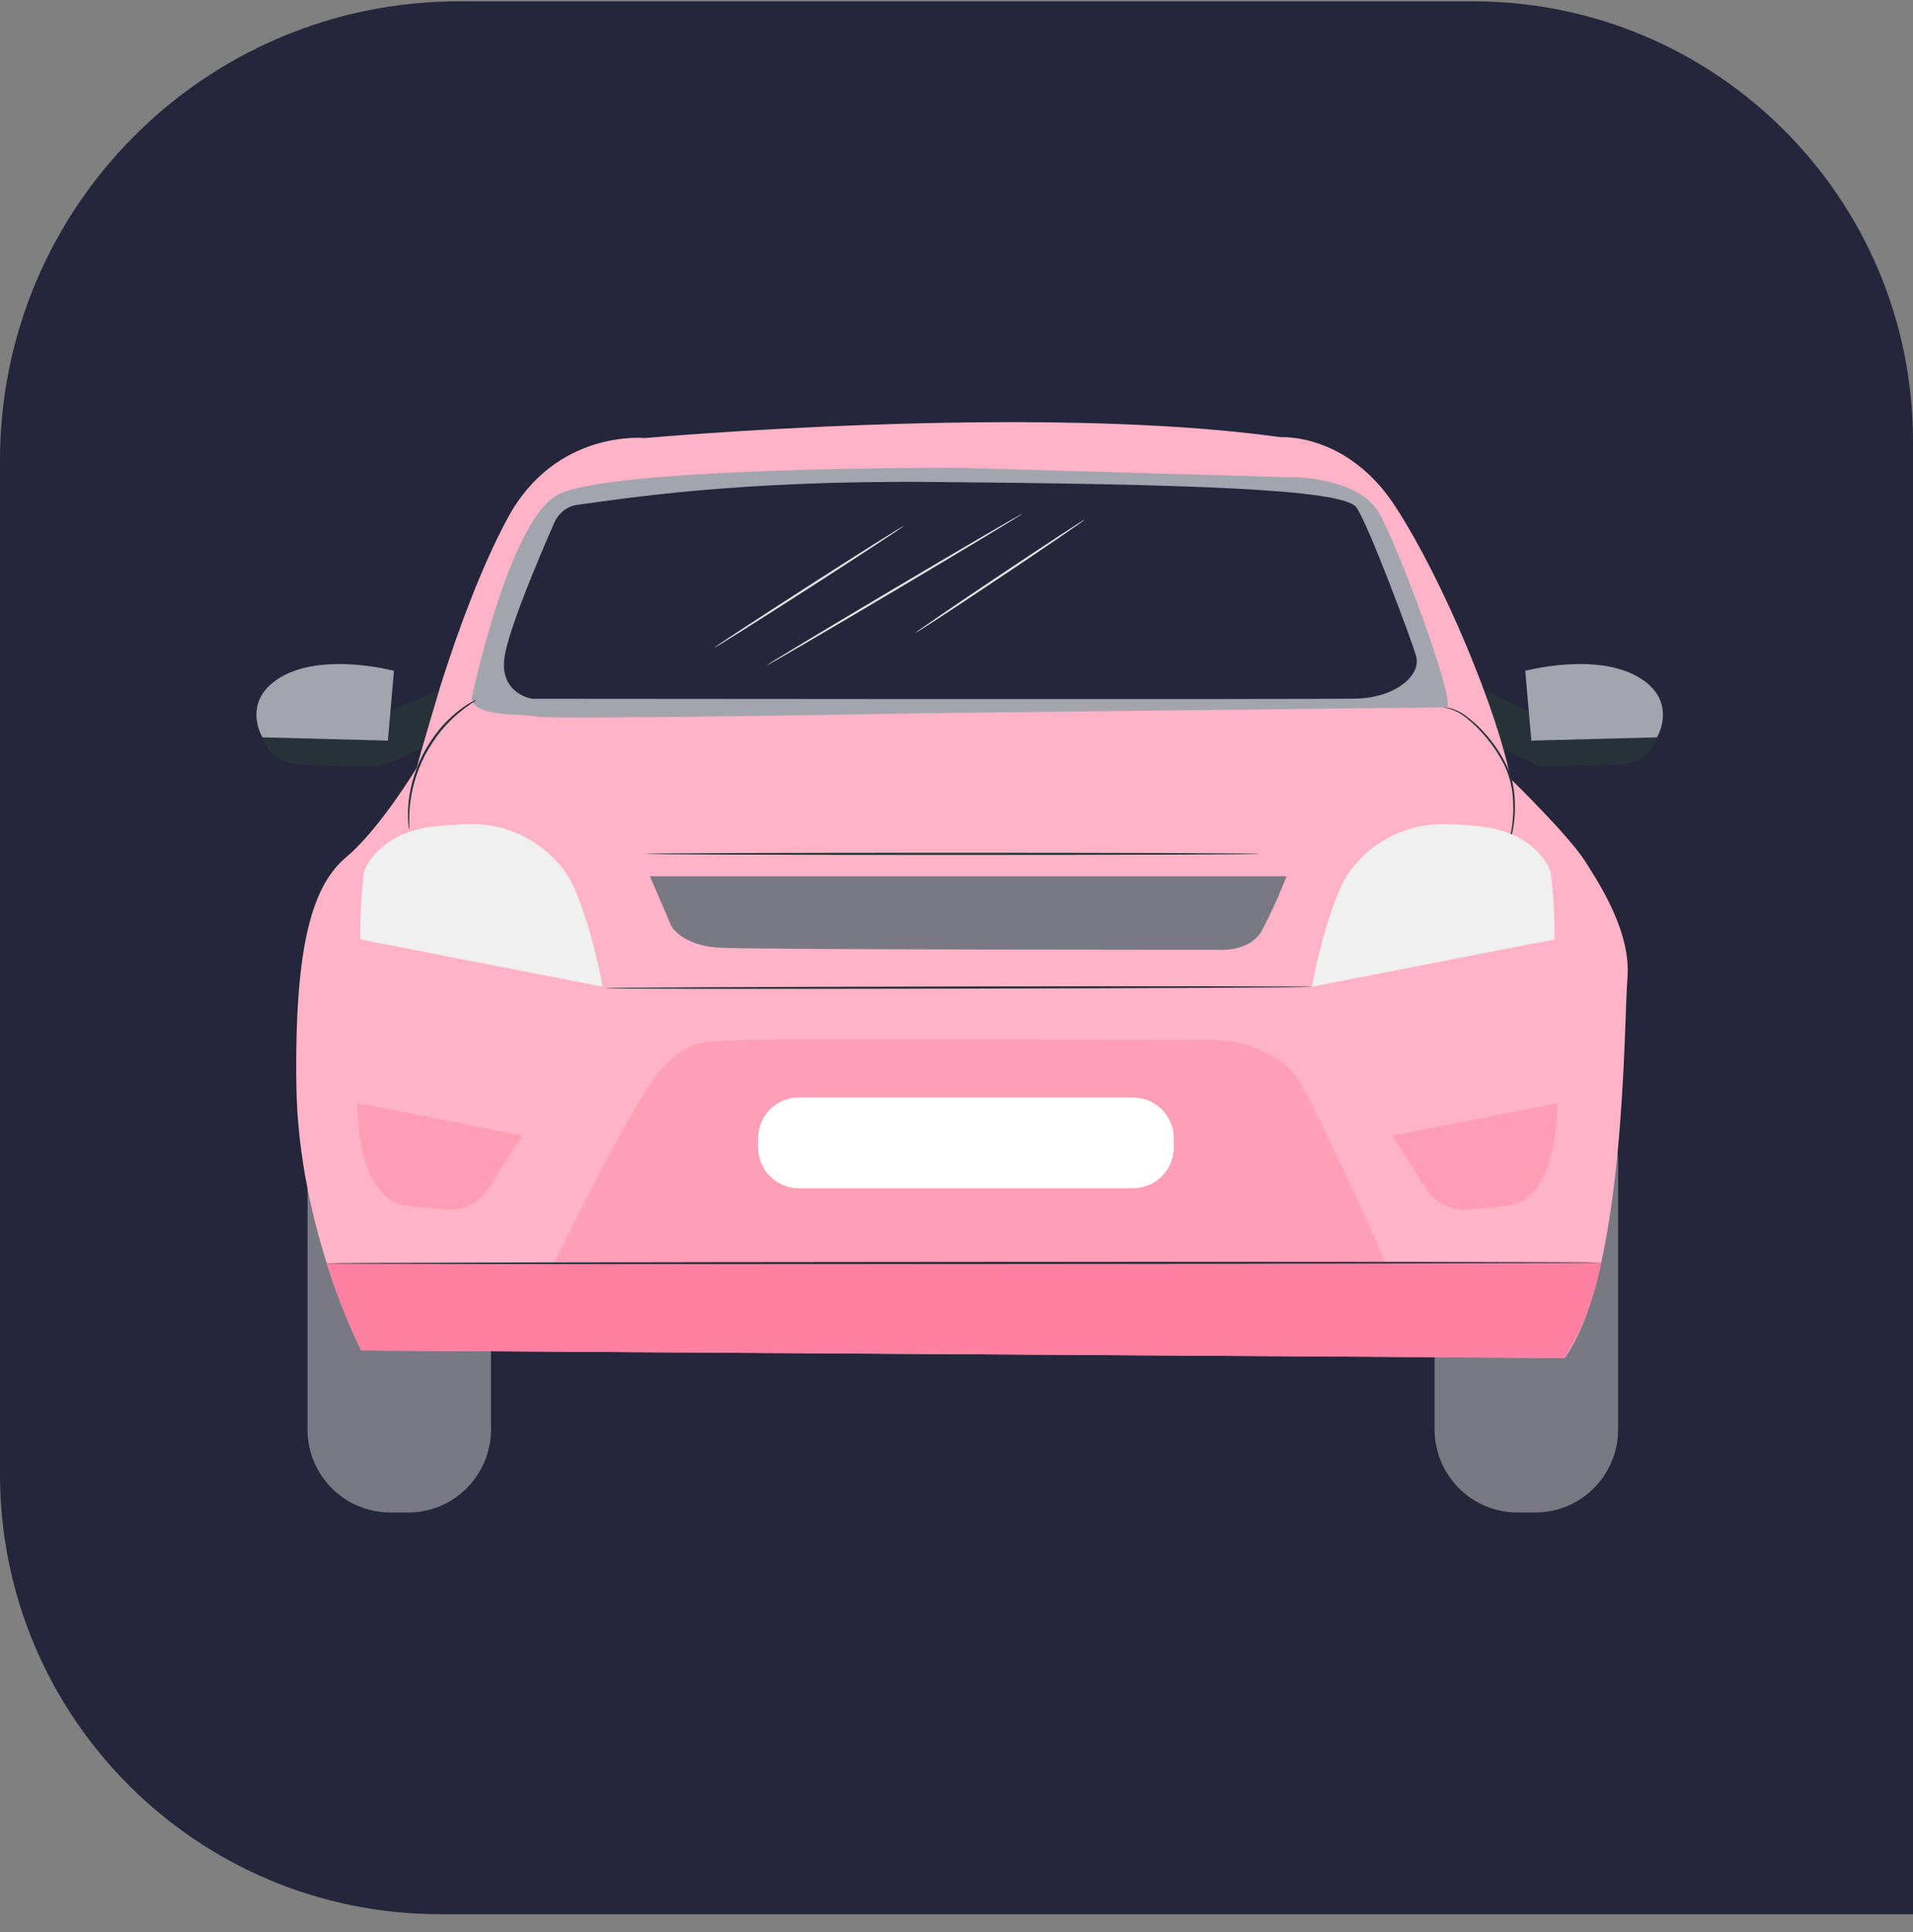 <svg width="100" height="101" viewBox="0 0 100 101" fill="none" xmlns="http://www.w3.org/2000/svg">
<rect x="0" y="0" width="100" height="101" fill="#808080" stroke="none"/>
<path d="M0 24.069C0 10.815 10.745 0.069 24 0.069H77C89.703 0.069 100 10.367 100 23.069V100.069H23C10.297 100.069 0 89.772 0 77.069V24.069Z" fill="#24263B"/>
<rect width="80" height="57" transform="translate(10 22.069)" fill="#24263B"/>
<path d="M86.616 38.545C86.616 38.545 86.305 39.865 84.715 39.968C83.126 40.072 80.483 40.085 80.483 40.085L78.294 39.066L77.473 36.046L79.923 37.166L86.616 38.545Z" fill="#263238"/>
<path d="M86.616 38.546C86.616 38.546 87.798 36.593 85.563 35.35C83.328 34.108 79.73 35.069 79.73 35.069L80.05 38.718L86.616 38.546Z" fill="#A3A5AE"/>
<path d="M80.26 56.385H79.318C76.929 56.385 74.992 58.331 74.992 60.732V74.723C74.992 77.123 76.929 79.069 79.318 79.069H80.26C82.649 79.069 84.586 77.123 84.586 74.723V60.732C84.586 58.331 82.649 56.385 80.26 56.385Z" fill="#787982"/>
<path d="M21.341 56.385H20.399C18.01 56.385 16.073 58.331 16.073 60.732V74.723C16.073 77.123 18.01 79.069 20.399 79.069H21.341C23.73 79.069 25.667 77.123 25.667 74.723V60.732C25.667 58.331 23.73 56.385 21.341 56.385Z" fill="#787982"/>
<path d="M18.884 70.598C18.884 70.598 15.6 64.27 15.493 56.774C15.385 49.278 16.368 46.26 18.109 44.799C19.85 43.339 21.792 40.125 21.792 40.125C21.792 40.125 23.782 32.187 26.54 27.08C29.058 22.419 33.711 22.901 33.711 22.901C33.711 22.901 54.158 21.06 66.951 22.857C66.951 22.857 70.438 22.608 72.958 26.504C75.478 30.399 78.287 37.211 78.966 40.717C78.966 40.717 81.97 43.638 82.844 45C83.717 46.361 85.265 48.796 85.072 51.134C84.88 53.472 84.974 66.612 81.788 70.994L18.884 70.598Z" fill="#FFB3C7"/>
<path d="M24.653 36.528C24.653 36.528 26.543 27.4 29.102 25.893C31.661 24.387 50.057 24.453 50.057 24.453L67.888 24.961C67.888 24.961 71.021 25.051 72.037 26.736C73.052 28.421 76.008 36.401 75.653 36.977L48.203 37.287C48.203 37.287 28.874 37.641 28.082 37.463C27.289 37.285 24.822 37.514 24.653 36.528Z" fill="#A3A5AE"/>
<path d="M27.817 36.53C27.817 36.53 26.144 36.284 26.361 34.441C26.529 33.011 28.231 29.014 28.988 27.301C29.096 27.056 29.265 26.843 29.478 26.683C29.692 26.522 29.943 26.42 30.208 26.386C32.52 26.087 38.37 25.104 48.781 25.196C62.048 25.313 70.156 25.557 70.894 26.516C71.48 27.279 73.755 33.38 74.02 34.276C74.327 35.312 72.925 36.464 70.937 36.519C68.949 36.574 27.817 36.53 27.817 36.53Z" fill="#24263B"/>
<g opacity="0.4">
<path d="M68.069 56.786C66.552 53.953 62.405 54.366 62.405 54.366C62.405 54.366 41.032 54.294 38.779 54.366C36.526 54.439 35.944 54.45 34.562 55.906C33.181 57.362 28.96 66.039 28.96 66.039H72.431C72.431 66.039 69.788 59.997 68.069 56.786Z" fill="#FF80A1"/>
</g>
<path d="M33.971 45.808L35.081 48.379C35.081 48.379 35.552 49.378 37.49 49.536C39.005 49.657 63.679 49.651 63.679 49.651C63.679 49.651 65.322 49.796 65.965 48.648C66.45 47.728 66.88 46.78 67.251 45.808H33.971Z" fill="#787982"/>
<path d="M18.825 49.107C18.824 47.969 18.885 46.831 19.009 45.7C19.079 45.22 19.992 43.5 22.676 43.21C23.375 43.133 23.973 43.098 24.474 43.085C25.342 43.057 26.206 43.218 27.006 43.557C27.806 43.895 28.524 44.404 29.111 45.047C29.507 45.483 29.828 45.981 30.061 46.523C31.02 48.797 31.5 51.581 31.5 51.581L18.825 49.107Z" fill="#F0F0F0"/>
<path d="M65.862 44.637C65.862 44.67 58.681 44.694 49.822 44.694C40.964 44.694 33.783 44.67 33.783 44.637C33.783 44.604 40.962 44.58 49.822 44.58C58.683 44.58 65.862 44.606 65.862 44.637Z" fill="#263238"/>
<g opacity="0.3">
<path d="M18.678 57.669C18.678 57.669 18.538 62.792 21.375 63.047L23.302 63.23C23.74 63.271 24.18 63.191 24.575 62.997C24.97 62.803 25.304 62.503 25.54 62.13L27.291 59.367L18.678 57.669Z" fill="#FF678E"/>
</g>
<path d="M17.078 66.047L83.706 66.005C83.327 67.855 82.721 69.544 81.777 70.99L18.884 70.6C18.17 69.13 17.566 67.608 17.078 66.047Z" fill="#FF80A1"/>
<path d="M13.717 38.545C13.717 38.545 14.026 39.865 15.618 39.968C17.209 40.072 19.85 40.085 19.85 40.085L22.052 39.139L22.963 36.046L20.412 37.166L13.717 38.545Z" fill="#263238"/>
<path d="M13.717 38.546C13.717 38.546 12.535 36.593 14.768 35.35C17.001 34.108 20.594 35.069 20.594 35.069L20.276 38.718L13.717 38.546Z" fill="#A3A5AE"/>
<path d="M59.228 57.372H41.757C40.58 57.372 39.627 58.33 39.627 59.512V59.978C39.627 61.16 40.58 62.118 41.757 62.118H59.228C60.405 62.118 61.359 61.16 61.359 59.978V59.512C61.359 58.33 60.405 57.372 59.228 57.372Z" fill="white"/>
<path d="M24.918 36.58C24.931 36.602 24.528 36.813 23.972 37.279C23.819 37.406 23.673 37.541 23.534 37.682C23.376 37.829 23.232 38.005 23.074 38.184C22.748 38.588 22.461 39.023 22.216 39.481C21.979 39.945 21.788 40.431 21.647 40.933C21.587 41.15 21.538 41.37 21.5 41.593C21.462 41.787 21.435 41.983 21.419 42.18C21.356 42.906 21.419 43.359 21.388 43.359C21.362 43.256 21.348 43.151 21.345 43.044C21.331 42.92 21.325 42.795 21.327 42.671C21.321 42.506 21.325 42.34 21.338 42.176C21.349 41.975 21.372 41.775 21.406 41.577C21.441 41.349 21.488 41.123 21.546 40.9C21.684 40.39 21.874 39.895 22.113 39.424C22.36 38.955 22.653 38.513 22.989 38.104C23.138 37.928 23.296 37.76 23.462 37.601C23.604 37.46 23.755 37.328 23.913 37.205C24.04 37.099 24.173 37.001 24.311 36.91C24.412 36.837 24.517 36.771 24.627 36.712C24.72 36.659 24.817 36.615 24.918 36.58Z" fill="#263238"/>
<path d="M68.582 51.59C68.582 51.623 60.314 51.665 50.12 51.684C39.926 51.704 31.655 51.696 31.655 51.663C31.655 51.63 39.92 51.59 50.12 51.57C60.321 51.55 68.582 51.559 68.582 51.59Z" fill="#263238"/>
<path d="M53.44 26.86C53.455 26.886 50.477 28.683 46.791 30.869C43.104 33.056 40.102 34.809 40.084 34.78C40.067 34.752 43.044 32.959 46.734 30.77C50.423 28.582 53.422 26.833 53.44 26.86Z" fill="#E0E0E0"/>
<path d="M47.246 27.494C47.263 27.52 45.056 28.967 42.322 30.727C39.587 32.486 37.352 33.89 37.336 33.863C37.321 33.837 39.526 32.39 42.26 30.63C44.995 28.87 47.23 27.467 47.246 27.494Z" fill="#E0E0E0"/>
<path d="M56.706 27.162C56.724 27.188 54.755 28.537 52.312 30.171C49.869 31.805 47.872 33.112 47.855 33.085C47.837 33.059 49.803 31.713 52.249 30.076C54.694 28.44 56.689 27.136 56.706 27.162Z" fill="#E0E0E0"/>
<path d="M83.707 66.004C83.707 66.035 68.79 66.07 50.395 66.081C31.999 66.092 17.078 66.081 17.078 66.046C17.078 66.011 31.99 65.98 50.395 65.967C68.799 65.953 83.707 65.973 83.707 66.004Z" fill="#263238"/>
<path d="M78.714 44.643C78.736 44.522 78.766 44.403 78.804 44.286C78.895 43.965 78.969 43.639 79.023 43.31C79.101 42.823 79.125 42.328 79.093 41.836C79.066 41.234 78.927 40.642 78.684 40.092C78.421 39.548 78.093 39.039 77.707 38.576C77.399 38.194 77.049 37.846 76.665 37.54C76.406 37.325 76.109 37.161 75.789 37.056C75.705 37.028 75.617 37.008 75.529 36.999C75.497 36.997 75.466 36.99 75.437 36.98C75.437 36.98 75.467 36.98 75.531 36.98C75.623 36.98 75.714 36.993 75.802 37.019C76.127 37.11 76.431 37.266 76.696 37.477C77.093 37.779 77.455 38.127 77.773 38.513C78.17 38.981 78.505 39.498 78.771 40.052C78.912 40.336 79.013 40.638 79.073 40.95C79.132 41.24 79.169 41.534 79.185 41.83C79.214 42.329 79.183 42.831 79.093 43.323C79.033 43.654 78.95 43.98 78.846 44.3C78.808 44.412 78.776 44.498 78.754 44.557C78.732 44.616 78.719 44.645 78.714 44.643Z" fill="#263238"/>
<path d="M81.263 49.107C81.264 47.969 81.202 46.831 81.077 45.7C81.009 45.221 80.096 43.501 77.409 43.21C76.713 43.133 76.115 43.098 75.614 43.085C74.745 43.056 73.881 43.217 73.079 43.556C72.278 43.894 71.559 44.403 70.972 45.047C70.576 45.483 70.254 45.981 70.02 46.523C69.061 48.797 68.582 51.582 68.582 51.582L81.263 49.107Z" fill="#F0F0F0"/>
<g opacity="0.3">
<path d="M81.403 57.669C81.403 57.669 81.545 62.792 78.707 63.047L76.778 63.23C76.341 63.271 75.901 63.19 75.506 62.996C75.111 62.802 74.777 62.502 74.541 62.13L72.789 59.367L81.403 57.669Z" fill="#FF678E"/>
</g>
</svg>
